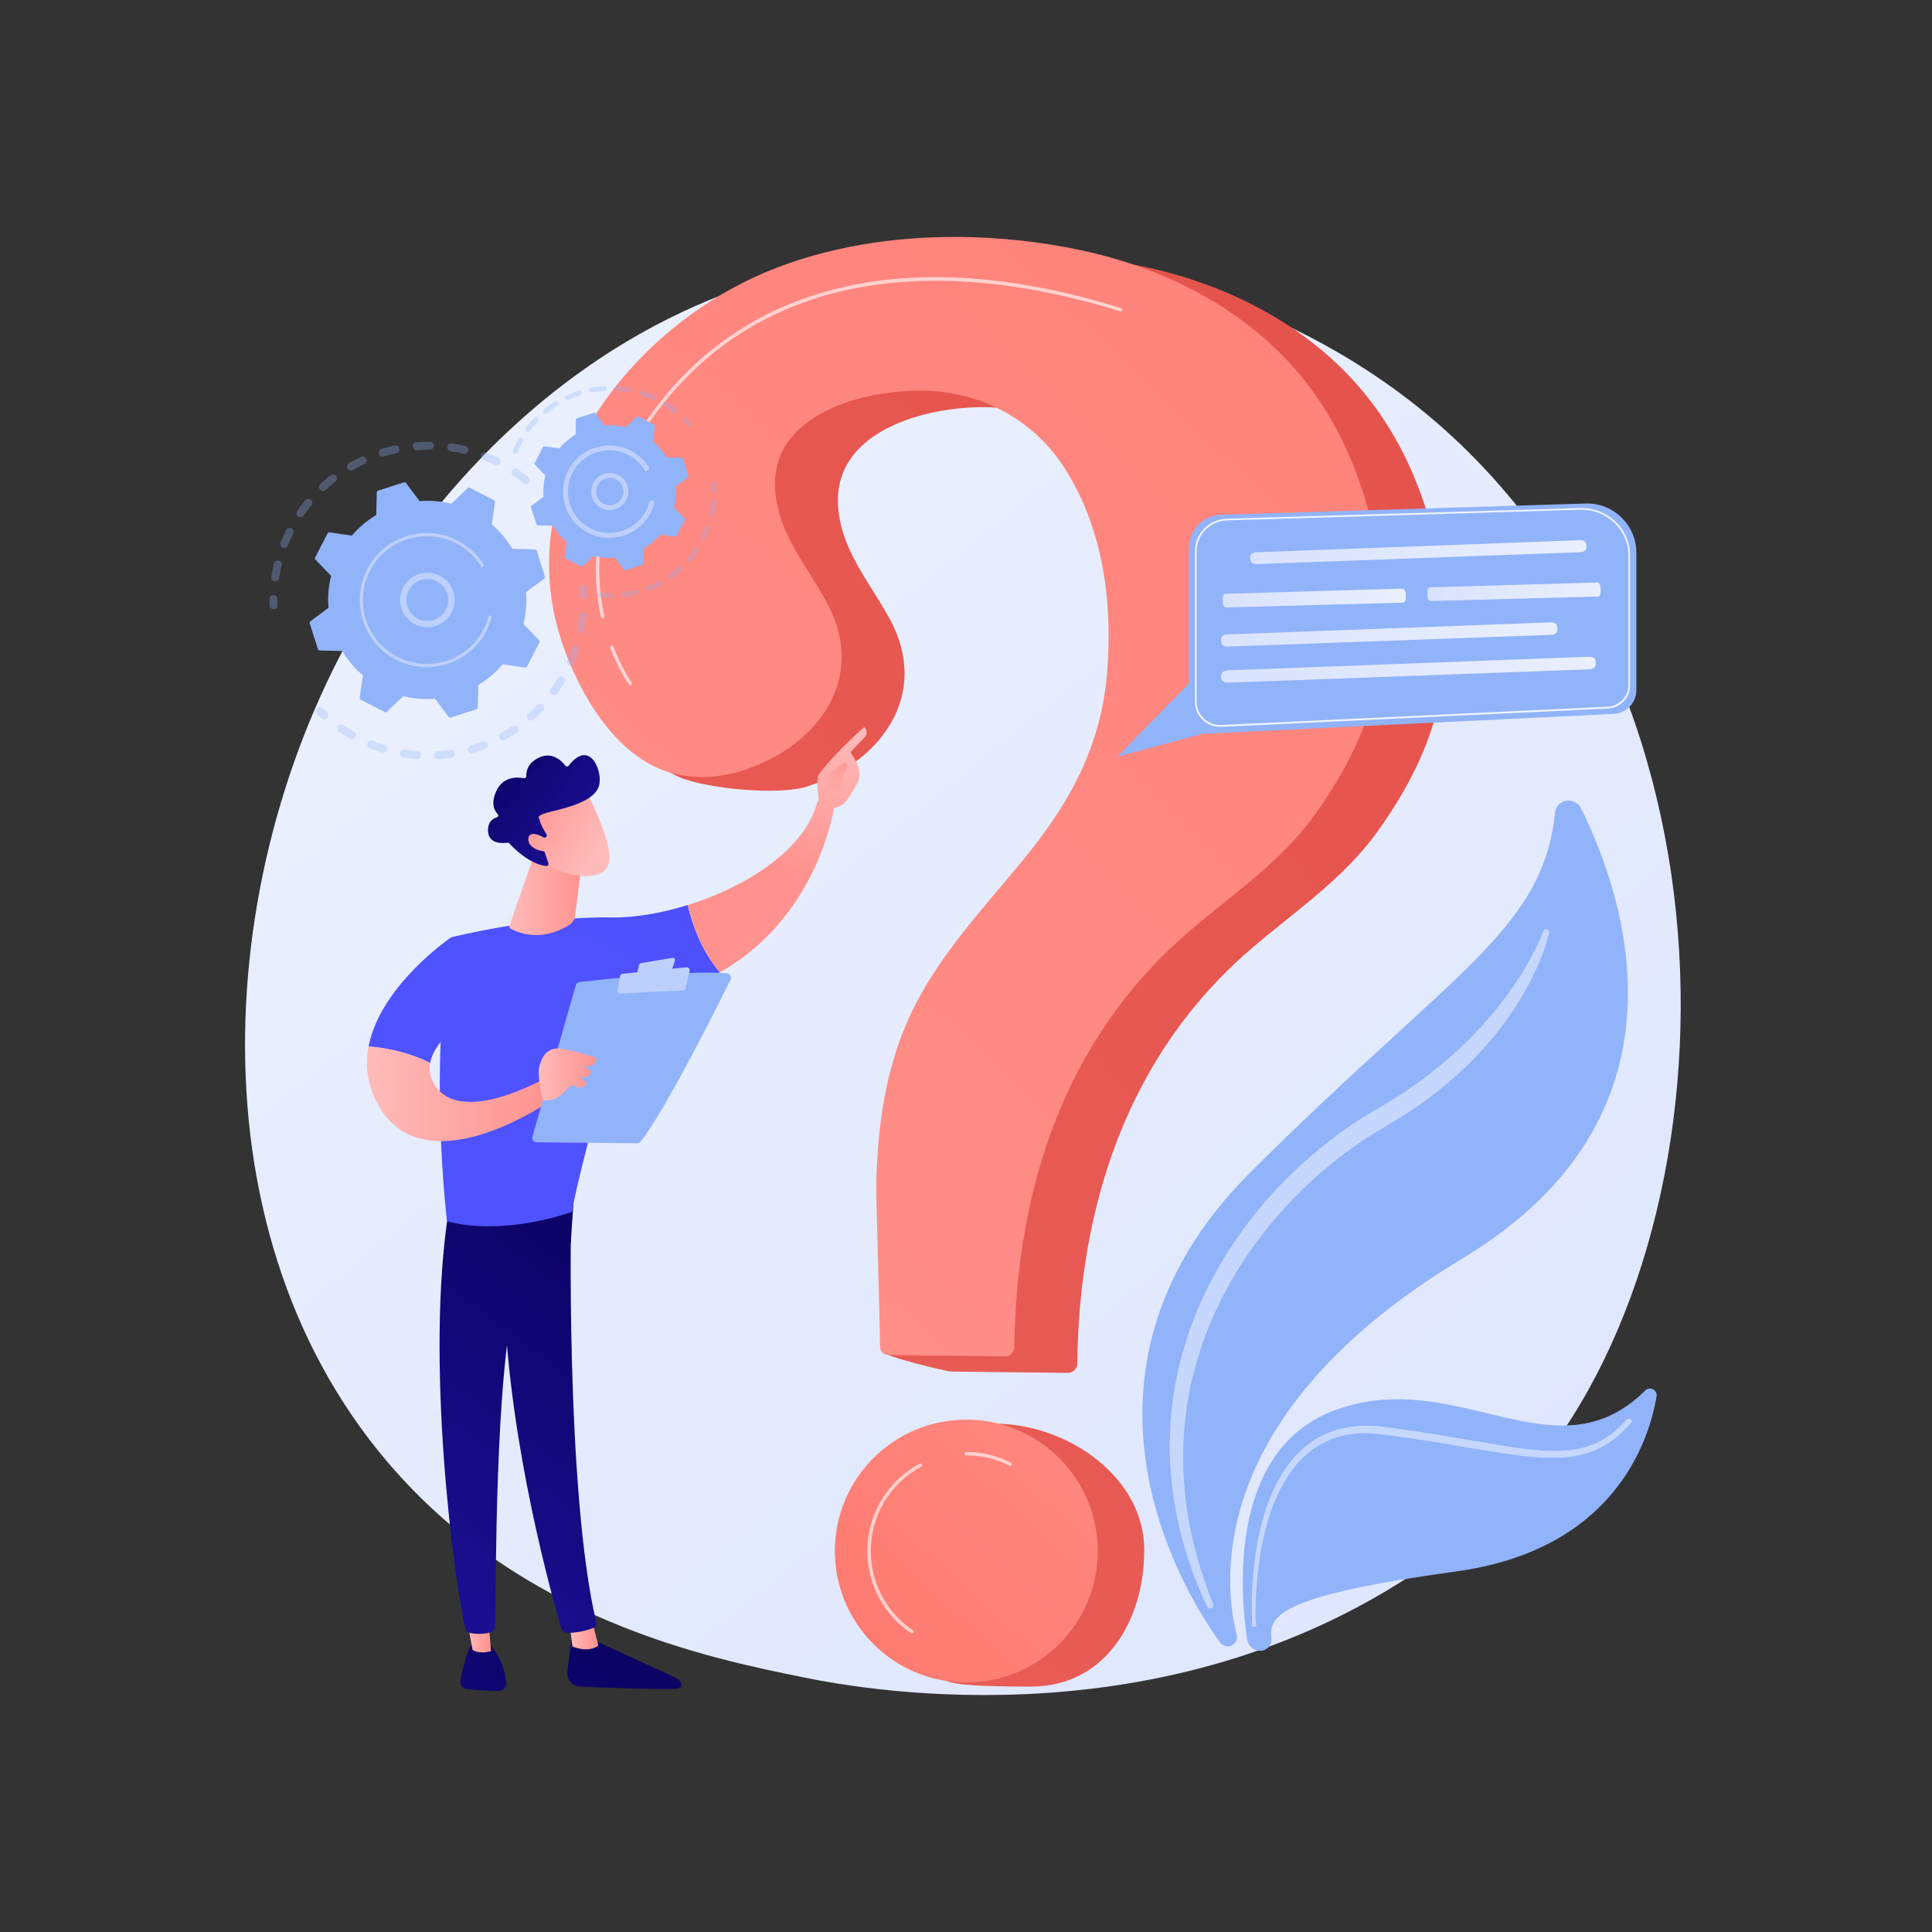 <?xml version="1.0" encoding="utf-8"?>
<!-- Generator: Adobe Illustrator 27.7.0, SVG Export Plug-In . SVG Version: 6.00 Build 0)  -->
<svg version="1.1" xmlns="http://www.w3.org/2000/svg" xmlns:xlink="http://www.w3.org/1999/xlink" x="0px" y="0px"
	 viewBox="0 0 3710 3710" enable-background="new 0 0 3710 3710" xml:space="preserve">
<rect x="0" y="0" width="3710" height="3710" fill="#333333" stroke="none"/>
<g id="Background">
</g>
<g id="Illustration">
	<g>
		<linearGradient id="SVGID_1_" gradientUnits="userSpaceOnUse" x1="3585.93" y1="4072.518" x2="1121.269" y2="1011.563">
			<stop  offset="0" style="stop-color:#DAE3FE"/>
			<stop  offset="1" style="stop-color:#E9EFFD"/>
		</linearGradient>
		<path fill="url(#SVGID_1_)" d="M2907.9,2865.4c-56.6,59.6-110.2,98-152.5,128.4c-497.5,356.9-1086.1,252.9-1211.2,227.5
			c-184.7-37.5-541.8-110.1-800-413.7c-390.6-459.3-329.8-1183-26.8-1660.7c55.4-87.4,348.2-572.4,943.2-650.1
			c360.1-47.1,779.8,47.9,1083.8,302.5C3382.3,1333.8,3336.9,2413.7,2907.9,2865.4z"/>
		<g>
			<path fill="#91B3FA" d="M2355.2,3161.4c-4.8-0.7-9.1-3.2-12-7.1c-42-56.6-347.3-499.4,59-904.2
				c385.7-384.3,560.6-463.2,583.8-689c2.7-26.4,38.4-32.7,50.1-8.9c87.6,177.6,224.2,592.2-227.7,864.3
				c-498.5,300.1-457.7,629.2-433.5,722.7C2378.2,3151.5,2367.9,3163.1,2355.2,3161.4L2355.2,3161.4z"/>
			<path fill="#91B3FA" d="M2417,3169.8c-11.3-1.5-20.3-10.3-22.1-21.6c-11.9-77-41.1-364.8,170.9-441.1
				c233.4-84,421.8,133.3,593.3-36.8c9-9,24.2-1.2,22,11.4c-15.3,88.9-83.3,294.7-385.9,336.1c-323.9,44.3-360.3,81.5-353.8,127.6
				C2443.6,3159.6,2431.3,3171.8,2417,3169.8L2417,3169.8z"/>
			<path opacity="0.47" fill="#FFFFFF" d="M2974.8,1791.3c-4,16.8-9.2,32.5-15.5,48.1c-6.2,15.6-13.3,30.8-21,45.7
				c-15.3,29.8-33.7,58.1-53.8,85c-40.5,53.7-89.6,100.8-143.6,140.7c-27,19.9-55.8,38.1-84.3,54.6c-27.7,16.1-54.4,34.1-80,53.6
				c-51.2,39-97.6,84.2-138.5,133.8c-81.6,99.3-139.5,219.1-158.6,346.6c-9.7,63.6-9.8,128.8-1.1,192.9
				c8.7,64.2,27,127.1,51.1,187.8c1.3,3.2-0.3,6.9-3.5,8.2c-3.1,1.3-6.6-0.2-8.1-3.2c-28.2-59.9-49.3-123.7-61-189.4
				c-6-32.9-9.5-66.2-10.5-99.7c-0.8-33.5,0.6-67.1,4.8-100.5c8.1-66.7,26.9-132.1,54.1-193.6c27.2-61.6,63.1-119.1,105.1-171.5
				c41.9-52.5,90.6-99.5,143.8-140.6c26.7-20.5,54.5-39.4,83.6-56.5c28.5-16.3,55.5-33,81.7-51.9c52.3-37.3,100.6-80.4,142.1-129.6
				c21-24.4,40.1-50.5,57.5-77.7c17.1-27.3,33-56,44.5-85.8l0.1-0.4c1.1-3,4.5-4.4,7.5-3.3C2974,1785.7,2975.5,1788.6,2974.8,1791.3
				z"/>
			<path opacity="0.47" fill="#FFFFFF" d="M2403.6,3117.6c1-2.8,0.7-5.4,0.6-8l-0.2-7.9l-0.2-15.9c0-10.6,0.2-21.1,0.7-31.7
				c0.9-21.1,2.7-42.2,5.6-63.2c5.8-41.9,15.3-83.7,32.2-123.1c16.7-39.1,42.1-76.5,78.9-100.9c18.3-12,39-20.5,60.4-24.9
				c21.4-4.5,43.4-5.2,64.9-3.3c84.3,9.8,166.9,25.9,249.8,39.1c41.3,6.2,83.1,11.6,123.6,6.1c10.1-1.5,20-3.7,29.6-6.8
				c9.5-3.3,18.9-7.2,27.7-12.4c17.6-10.1,33.1-23.8,47-39.1l0,0c1.9-2.1,5.2-2.3,7.3-0.4c2.1,1.9,2.3,5.1,0.4,7.2
				c-14,16.2-30.1,31.1-48.8,42.3c-9.3,5.7-19.3,10.2-29.6,14c-10.3,3.6-20.9,6.2-31.7,8c-43.2,6.3-85.9,0.9-127.7-4.8
				c-41.9-6-83.2-13.7-124.7-20.4c-41.4-6.7-83.2-13.2-124.4-18.1c-20.3-2-40.9-1.5-60.7,2.5c-19.9,3.8-38.8,11.5-55.8,22.4
				c-34.2,21.8-59.1,56.5-75.9,94c-17.1,37.7-27.2,78.6-33.6,119.8c-3.2,20.6-5.3,41.5-6.6,62.4c-0.6,10.4-1.1,20.9-1.3,31.4
				l-0.1,15.7l0.1,7.8c0.1,2.6-0.1,5.3,1.2,7.7c1.2,2.3,0.3,5.2-2,6.4c-2.3,1.2-5.2,0.3-6.4-2
				C2403.2,3120.3,2403.1,3118.9,2403.6,3117.6L2403.6,3117.6z"/>
		</g>
		<g>
			<g>
				
					<linearGradient id="SVGID_00000019676032419448886000000011247147949583737786_" gradientUnits="userSpaceOnUse" x1="5363.391" y1="-1443.269" x2="212.772" y2="2946.92">
					<stop  offset="0" style="stop-color:#E1473D"/>
					<stop  offset="1" style="stop-color:#E9605A"/>
				</linearGradient>
				<path fill="url(#SVGID_00000019676032419448886000000011247147949583737786_)" d="M1963.1,486.8c-127-1-255.1,19.1-368.5,66.2
					c-263.9,109.5-487.8,399.2-400.2,695.1c28.5,96.1,13.5,202.2,109.3,243.9c51.8,22.6,192.9,36.1,246.6,18.2
					c142.6-47.3,236.3-176.9,158.8-320.6c-24.8-46-57-88-78.4-135.7c-21.4-47.7-31.2-104.3-9.4-151.8
					c42.9-93.2,185.5-122.9,277.9-120.1c109.1,3.3,208,57.3,266.7,149.9c73.2,115.4,91.7,255.8,81,389.7
					c-11.5,143.3-71.9,252.8-162.5,362.7c-78,94.7-163.8,185.5-215.7,296.7c-47.6,102-63.1,215.1-65.3,326.8
					c-0.4,21.6-108,225.6-107.6,287.9c0.1,8.8,122,38,130.9,38.1c45.9,0.5,176,2,223.9,2.5c9.8,0.1,18-7.8,18.1-17.6
					c3.4-303.1,96.6-592.1,332.6-795.6c85.9-74.1,178.4-134.4,245.1-227.9c95.2-133.3,142.1-264.4,128.6-428.8
					c-12.4-150.2-61.8-300.5-159.7-417C2510.2,624,2356.2,545.8,2196.1,512C2121.4,496.3,2042.5,487.4,1963.1,486.8z"/>
				
					<linearGradient id="SVGID_00000010310720350783776160000012033147915448817570_" gradientUnits="userSpaceOnUse" x1="6114.621" y1="-561.92" x2="963.995" y2="3828.276">
					<stop  offset="0" style="stop-color:#E1473D"/>
					<stop  offset="1" style="stop-color:#E9605A"/>
				</linearGradient>
				<path fill="url(#SVGID_00000010310720350783776160000012033147915448817570_)" d="M2197.3,2976c0,139.4-77.3,262.7-216.6,262.7
					c-30.1,0-132.5,0.3-159.3-9.4c-97.2-35.1-97.5-109.7-97.5-219c0-139.4,47.1-276.4,186.4-276.4S2197.3,2836.6,2197.3,2976z"/>
			</g>
			<g>
				
					<linearGradient id="SVGID_00000107582125338257433450000014544374960847354252_" gradientUnits="userSpaceOnUse" x1="555.064" y1="2735.665" x2="5026.368" y2="-1999.257">
					<stop  offset="0" style="stop-color:#FF928E"/>
					<stop  offset="1" style="stop-color:#FE7062"/>
				</linearGradient>
				<path fill="url(#SVGID_00000107582125338257433450000014544374960847354252_)" d="M1842.4,455c-127-1-255.1,19.1-368.5,66.2
					c-263.9,109.5-487.8,399.2-400.2,695.1c28.5,96.1,94.3,217.1,190,258.9c51.8,22.6,112.1,21.1,165.8,3.3
					c142.6-47.3,236.3-176.9,158.8-320.6c-24.8-46-57-88-78.4-135.7s-31.2-104.3-9.4-151.8c42.9-93.2,185.5-122.9,277.9-120.1
					c109.1,3.3,208,57.3,266.7,149.9c73.2,115.4,91.7,255.8,81,389.7c-11.5,143.3-71.9,252.8-162.5,362.7
					c-78,94.7-163.8,185.5-215.7,296.7c-47.6,102-63.1,215.1-65.3,326.8c-0.4,21.6,6.9,247.6,7.3,309.9c0.1,8.8,7.2,15.9,16,16
					c45.9,0.5,176,2,223.9,2.5c9.8,0.1,18-7.8,18.1-17.6c3.4-303.1,96.6-592.1,332.6-795.6c85.9-74.1,178.4-134.4,245.1-227.9
					c95.2-133.3,142.1-264.4,128.6-428.8c-12.4-150.2-61.8-300.5-159.7-417c-105.2-125.3-259.2-203.5-419.3-237.2
					C2000.8,464.5,1921.8,455.7,1842.4,455z"/>
				
					<linearGradient id="SVGID_00000018231598204003663110000011941970297526231692_" gradientUnits="userSpaceOnUse" x1="2373.296" y1="2406.44" x2="1359.546" y2="3526.634">
					<stop  offset="0" style="stop-color:#FF928E"/>
					<stop  offset="1" style="stop-color:#FE7062"/>
				</linearGradient>
				<circle fill="url(#SVGID_00000018231598204003663110000011941970297526231692_)" cx="1855.6" cy="2978.5" r="252.4"/>
			</g>
			<path opacity="0.63" fill="#FFFFFF" d="M1157.3,1187.3c-1.5,0-2.8-1-3.2-2.5c-17.7-79.9-20.3-204.9,67.8-347.2
				c86-138.8,206.5-231.7,358.4-276.1c162.3-47.4,355-37.3,572.8,30.2c1.7,0.5,2.7,2.3,2.1,4.1c-0.5,1.7-2.4,2.7-4,2.1
				c-418.3-129.6-746.4-43.3-923.7,243.2c-86.9,140.4-84.4,263.7-67,342.3c0.4,1.7-0.7,3.5-2.5,3.9
				C1157.8,1187.3,1157.5,1187.3,1157.3,1187.3z"/>
			<path opacity="0.63" fill="#FFFFFF" d="M1210.4,1315.8c-1,0-2-0.5-2.6-1.3c-0.8-1-19-26.2-35.9-70.4c-0.6-1.7,0.2-3.5,1.9-4.2
				c1.7-0.6,3.5,0.2,4.2,1.9c16.6,43.4,34.9,68.7,35,68.9c1.1,1.4,0.7,3.5-0.7,4.5C1211.7,1315.6,1211.1,1315.8,1210.4,1315.8z"/>
			<path opacity="0.63" fill="#FFFFFF" d="M1940,2814.9c-0.5,0-1-0.1-1.5-0.4c-25.9-13.1-53.8-19.8-83-19.8c-1.8,0-3.2-1.5-3.2-3.2
				c0-1.8,1.4-3.2,3.2-3.2c30.2,0,59.1,6.9,85.9,20.5c1.6,0.8,2.2,2.8,1.4,4.4C1942.4,2814.3,1941.2,2814.9,1940,2814.9z"/>
			<path opacity="0.63" fill="#FFFFFF" d="M1751.1,3136.7c-0.6,0-1.3-0.2-1.8-0.6c-52.5-35.5-83.8-94.4-83.8-157.7
				c0-70.1,38.4-134.4,100.3-167.6c1.6-0.8,3.5-0.3,4.4,1.3c0.8,1.6,0.3,3.5-1.3,4.4c-59.7,32.1-96.8,94.1-96.8,161.9
				c0,61.1,30.3,118.1,81,152.3c1.5,1,1.9,3,0.9,4.5C1753.1,3136.2,1752.1,3136.7,1751.1,3136.7z"/>
		</g>
		<g>
			<g>
				<g opacity="0.3">
					<path fill="#91B3FA" d="M1016.1,927.1c-2.7,3.3-7.5,3.8-10.7,1.1c-6.4-5.2-13.1-10.1-19.9-14.7c-3.5-2.3-4.4-7-2.1-10.5
						c0,0,0.1-0.1,0.1-0.1c2.4-3.5,7.1-4.4,10.6-2c7.2,4.9,14.2,10.1,20.9,15.5c3.1,2.5,3.7,6.9,1.6,10.1
						C1016.4,926.7,1016.3,926.9,1016.1,927.1z M950.7,893.3c-7.4-3.6-15-7-22.6-10c-3.9-1.5-5.9-6-4.3-9.9c1.6-3.9,6-5.9,9.9-4.3
						c8,3.1,16,6.7,23.8,10.5c3.8,1.9,5.3,6.4,3.5,10.2c-0.1,0.3-0.3,0.5-0.4,0.8C958.4,893.8,954.3,895.1,950.7,893.3z
						 M889.8,871.3c-8-1.9-16.2-3.5-24.3-4.7c-4.2-0.6-7-4.5-6.4-8.7c0.6-4.2,4.5-7,8.7-6.4c8.6,1.3,17.2,2.9,25.6,4.9
						c4.1,1,6.6,5.1,5.7,9.2c-0.2,0.9-0.6,1.7-1,2.4C896.3,870.7,893,872.1,889.8,871.3z M825.5,863.5c-8.2-0.1-16.5,0.2-24.7,0.8
						c-4.2,0.3-7.9-2.8-8.2-7c-0.3-4.2,2.8-7.9,7-8.2c8.6-0.7,17.4-1,26-0.9c4.2,0,7.6,3.5,7.6,7.7c0,1.5-0.5,2.9-1.2,4.1
						C830.5,862.1,828.2,863.5,825.5,863.5z M761,870.2c-8,1.8-16.1,3.9-23.9,6.3c-4,1.2-8.3-1-9.6-5c-1.2-4,1-8.3,5-9.6
						c8.3-2.6,16.7-4.8,25.2-6.6c4.1-0.9,8.2,1.7,9.1,5.8c0.5,2.1,0,4.1-1.1,5.8C764.7,868.5,763,869.7,761,870.2z M699.6,891
						c-7.4,3.5-14.8,7.3-21.9,11.4c-3.7,2.1-8.3,0.9-10.4-2.8c-2.1-3.7-0.9-8.3,2.8-10.4c7.5-4.3,15.3-8.4,23.1-12
						c3.8-1.8,8.4-0.1,10.2,3.7c1.2,2.5,0.9,5.3-0.5,7.4C702,889.4,700.9,890.3,699.6,891z M527.4,1116.4c-4.2-0.6-7-4.5-6.4-8.7
						c1.3-8.5,3-17.1,5-25.6c1-4.1,5.1-6.6,9.2-5.6c4.1,1,6.6,5.1,5.6,9.2c-1.9,8-3.5,16.2-4.7,24.3c-0.2,1.1-0.6,2.1-1.1,3
						C533.4,1115.4,530.5,1116.8,527.4,1116.4z M644.3,924.8c-6.5,5-12.8,10.4-18.8,16c-3.1,2.9-7.9,2.7-10.8-0.4
						c-2.9-3.1-2.7-7.9,0.4-10.8c6.3-5.9,13-11.6,19.8-16.9c3.3-2.6,8.1-2,10.7,1.3c2.1,2.6,2.1,6.2,0.4,8.9
						C645.6,923.7,645,924.3,644.3,924.8z M543.1,1051.6c-3.9-1.5-5.9-6-4.3-9.9c3.2-8,6.7-16,10.6-23.8c1.9-3.8,6.5-5.3,10.2-3.4
						c3.8,1.9,5.3,6.5,3.4,10.2c-3.7,7.4-7,15-10,22.6c-0.2,0.5-0.4,0.9-0.7,1.4C550.3,1051.7,546.5,1053,543.1,1051.6z
						 M598.1,970.2c-5.2,6.4-10.1,13-14.8,19.8c-2.4,3.5-7.1,4.4-10.6,2c-3.4-2.3-4.4-7-2.1-10.5c0,0,0.1-0.1,0.1-0.1
						c4.9-7.2,10.1-14.2,15.5-20.9c2.7-3.3,7.5-3.8,10.7-1.1c3.1,2.5,3.7,6.8,1.6,10.1C598.4,969.7,598.2,970,598.1,970.2z"/>
					<path fill="#91B3FA" d="M531.8,1166.5c0.8-1.3,1.3-2.8,1.2-4.4c-0.1-3.9-0.2-7.9-0.1-11.9c0-4.2-3.3-7.7-7.6-7.7
						c-4.2,0-7.7,3.3-7.7,7.6c0,4.2,0,8.4,0.1,12.5c0.1,4.2,3.7,7.5,7.9,7.4C528.3,1169.9,530.5,1168.5,531.8,1166.5z"/>
				</g>
				<g opacity="0.3">
					<path fill="#91B3FA" d="M629.4,1377.9c2-3.1,1.5-7.3-1.3-9.8c-2.9-2.6-5.8-5.4-8.7-8.2c-3-3-7.8-2.9-10.8,0.1
						c-3,3-2.9,7.8,0.1,10.8c3,2.9,6,5.8,9.1,8.6c3.1,2.8,8,2.6,10.8-0.5C629,1378.5,629.2,1378.2,629.4,1377.9z"/>
					<path fill="#91B3FA" d="M1069.8,1332.1c-2.5,3.4-7.2,4.2-10.7,1.7c-3.4-2.5-4.2-7.2-1.7-10.7c4.7-6.5,9.2-13.3,13.4-20.3
						c2.2-3.6,6.9-4.8,10.5-2.6c3.6,2.2,4.8,6.9,2.6,10.5c-1.8,3-3.7,6-5.6,9C1075.6,1323.9,1072.7,1328.1,1069.8,1332.1z
						 M1092.9,1277.7c-3.9-1.7-5.7-6.2-4-10c3.2-7.4,6.1-15.1,8.7-22.7c1.3-4,5.7-6.2,9.7-4.8c4,1.3,6.2,5.7,4.8,9.7
						c-2.7,8.1-5.8,16.1-9.2,23.9c-0.2,0.4-0.4,0.8-0.6,1.1C1100.4,1278,1096.4,1279.2,1092.9,1277.7z M1043.2,1364.1
						c-5.9,6.1-12.1,12.1-18.5,17.8c-3.2,2.8-8,2.5-10.8-0.7c-2.8-3.2-2.5-8,0.7-10.8c6.1-5.4,12-11,17.5-16.9
						c2.9-3,7.7-3.2,10.8-0.2c2.7,2.6,3.1,6.7,1.1,9.7C1043.8,1363.4,1043.6,1363.8,1043.2,1364.1z M1113.7,1215.6
						c-4.1-0.8-6.9-4.8-6.1-8.9c1.5-7.9,2.7-16.1,3.5-24.1c0.4-4.2,4.2-7.3,8.4-6.8c4.2,0.4,7.3,4.2,6.8,8.4
						c-0.9,8.5-2.1,17-3.7,25.4c-0.2,1-0.6,1.9-1.1,2.8C1119.9,1214.8,1116.8,1216.2,1113.7,1215.6z M991.8,1407.2
						c-7.1,4.7-14.4,9.2-21.9,13.3c-3.7,2-8.3,0.7-10.4-3c-2-3.7-0.7-8.3,3-10.4c7.1-3.9,14.1-8.1,20.8-12.6
						c3.5-2.3,8.3-1.4,10.6,2.1c1.7,2.6,1.7,5.9,0,8.4C993.4,1405.9,992.7,1406.6,991.8,1407.2z M932.1,1438
						c-7.9,3-16.1,5.8-24.3,8.2c-4.1,1.2-8.3-1.2-9.5-5.2c-1.2-4.1,1.2-8.3,5.2-9.5c7.8-2.3,15.5-4.9,23.1-7.8
						c3.9-1.5,8.4,0.5,9.9,4.4c0.9,2.4,0.6,4.9-0.7,6.9C934.9,1436.4,933.7,1437.4,932.1,1438z M867.2,1455.1
						c-8.4,1.2-17,2.1-25.5,2.7c-4.2,0.3-7.8-2.9-8.1-7.1c-0.3-4.2,2.9-7.8,7.1-8.1c8.1-0.5,16.2-1.4,24.2-2.6
						c4.2-0.6,8.1,2.3,8.7,6.4c0.3,1.9-0.2,3.8-1.1,5.3C871.3,1453.4,869.4,1454.7,867.2,1455.1z M800.1,1457.5
						c-8.5-0.6-17.1-1.6-25.5-3c-4.2-0.7-7-4.6-6.3-8.7c0.7-4.2,4.6-7,8.7-6.3c8,1.3,16.1,2.2,24.2,2.8c4.2,0.3,7.4,4,7.1,8.2
						c-0.1,1.3-0.5,2.6-1.2,3.6C805.6,1456.3,803,1457.7,800.1,1457.5z M734,1445.2c-8.1-2.5-16.3-5.3-24.2-8.5
						c-3.9-1.6-5.8-6-4.3-9.9c1.6-3.9,6-5.8,9.9-4.3c7.5,3,15.2,5.7,23,8.1c4,1.2,6.3,5.5,5.1,9.5c-0.2,0.7-0.5,1.4-0.9,1.9
						C740.8,1444.8,737.4,1446.2,734,1445.2z M672.4,1418.7c-5.4-3.1-10.9-6.4-16.1-9.8c-1.9-1.2-3.8-2.5-5.6-3.8
						c-3.5-2.4-4.5-7.1-2-10.6c2.4-3.5,7.1-4.4,10.6-2c1.8,1.2,3.6,2.4,5.4,3.6c5,3.2,10.1,6.4,15.3,9.3c3.7,2.1,5,6.7,2.9,10.4
						c-0.1,0.1-0.2,0.3-0.2,0.4C680.3,1419.5,675.9,1420.7,672.4,1418.7z"/>
					<path fill="#91B3FA" d="M1126.4,1146.8c0.8-1.3,1.3-2.8,1.2-4.4c-0.2-4.1-0.4-8.3-0.7-12.5c-0.3-4.2-4-7.3-8.2-7
						c-4.2,0.3-7.4,4-7,8.2c0.3,4,0.5,8,0.7,11.9c0.2,4.2,3.7,7.5,7.9,7.4C1122.8,1150.2,1125.1,1148.8,1126.4,1146.8z"/>
				</g>
				<g>
					<path fill="#91B3FA" d="M1030.6,1057.5c-0.5-1.5-1.8-2.4-3.3-2.5l-43.4-1c-10.4-17.4-23.7-33.3-39.6-46.8l6.2-43
						c0.2-1.5-0.5-3-1.9-3.7l-46.3-23.8c-1.4-0.7-3-0.5-4.1,0.6l-31.4,30c-20.3-5.1-40.9-6.7-61.1-5l-26-34.8
						c-0.9-1.2-2.5-1.7-3.9-1.3L726,942.2c-1.4,0.5-2.4,1.8-2.5,3.3l-1,43.4c-17.4,10.4-33.3,23.7-46.8,39.6l-43-6.2
						c-1.5-0.2-3,0.5-3.7,1.9l-23.8,46.3c-0.7,1.4-0.5,3,0.6,4.1l30,31.4c-5.1,20.3-6.7,40.9-5,61.1l-34.8,26
						c-1.2,0.9-1.7,2.5-1.3,3.9l15.9,49.6c0.5,1.4,1.8,2.4,3.3,2.5l43.4,1c10.4,17.4,23.7,33.3,39.6,46.8l-6.2,43
						c-0.2,1.5,0.5,3,1.9,3.7l46.3,23.8c1.4,0.7,3,0.5,4.1-0.6l31.4-30c20.3,5.1,40.9,6.7,61.1,5l26,34.8c0.9,1.2,2.5,1.7,3.9,1.3
						l49.6-15.9c1.5-0.5,2.4-1.8,2.5-3.3l1-43.4c17.4-10.4,33.3-23.7,46.8-39.6l43,6.2c1.5,0.2,3-0.5,3.7-1.9l23.8-46.3
						c0.7-1.4,0.5-3-0.6-4.1l-30-31.4c5.1-20.3,6.7-40.9,5-61.1l34.8-26c1.2-0.9,1.7-2.5,1.3-3.9L1030.6,1057.5z"/>
					<g>
						<path fill="#BDD0FB" d="M859.9,1186.8c-19.1,21.7-52.3,23.8-73.9,4.6c-10.5-9.3-16.8-22-17.6-36c-0.9-14,3.7-27.4,13-37.9
							c19.1-21.7,52.3-23.8,73.9-4.6c19.7,17.4,23.2,46.4,9.3,67.8C863.2,1182.8,861.6,1184.8,859.9,1186.8z M780.6,1154.7
							c0.7,10.7,5.5,20.5,13.5,27.6c16.6,14.6,42,13,56.7-3.6c14.7-16.6,13-42-3.6-56.7c-16.6-14.6-42-13-56.7,3.6
							c-1.3,1.5-2.5,3.1-3.6,4.7C782.2,1137.5,780,1146,780.6,1154.7z"/>
					</g>
					<path fill="#BDD0FB" d="M927.4,1222.8c2.4-3.7,4.6-7.5,6.6-11.4l0,0c0.6-1.2,1.3-2.5,1.9-3.8c3-6.2,5.4-12.7,7.3-19.3
						c0-0.1,0.1-0.2,0.1-0.3c0.1-0.3,0.1-0.5,0.2-0.8c0.1-0.5,0.3-1,0.4-1.5c0.4-1.3-0.2-2.7-1.3-3.4c-0.3-0.2-0.6-0.3-0.9-0.4
						c-1.6-0.4-3.3,0.5-3.7,2.2c-2.3,8.4-5.4,16.6-9.4,24.4c-19.9,38.7-57.6,62.3-98,66c-22.5,2.1-45.7-2-67.2-13.1
						c-3.8-1.9-7.4-4.1-10.9-6.3c-23.6-15.3-41.1-38.1-49.8-65.3c-10-31.2-7.2-64.4,7.7-93.6c31-60.2,105.1-83.9,165.2-52.9
						c3.7,1.9,7.3,4,10.8,6.3c15.1,9.8,27.8,22.8,37.3,38c0.2,0.4,0.6,0.7,0.9,0.9c1,0.6,2.2,0.7,3.3,0c1.4-0.9,1.9-2.8,1-4.2
						c-9.9-16-23.3-29.7-39.1-39.9c-3.6-2.4-7.4-4.6-11.3-6.6c-63.1-32.5-141-7.5-173.5,55.6c-15.7,30.6-18.6,65.5-8.1,98.2
						c9.1,28.5,27.5,52.5,52.2,68.6c3.7,2.4,7.5,4.6,11.5,6.7c30.6,15.7,65.5,18.6,98.2,8.1C887.4,1265.9,911.3,1247.6,927.4,1222.8
						z"/>
				</g>
			</g>
			<g>
				<g opacity="0.3">
					<path fill="#91B3FA" d="M1327.3,817.6c1.1-1.7,1-4-0.4-5.6c-2.6-3-5.3-6-8.1-8.9c-1.8-1.9-4.8-1.9-6.7-0.1
						c-1.9,1.8-1.9,4.8-0.1,6.7c2.7,2.7,5.3,5.6,7.8,8.5c1.7,2,4.7,2.2,6.7,0.5C1326.8,818.3,1327.1,818,1327.3,817.6z"/>
					<path fill="#91B3FA" d="M1301,792.8c-1.6,2-4.6,2.3-6.6,0.7c-5.1-4.1-10.5-8-16-11.6c-1.2-0.8-2.3-1.5-3.5-2.2
						c-2.2-1.4-2.9-4.3-1.5-6.5c1.4-2,4.3-2.9,6.5-1.5c1.2,0.8,2.5,1.6,3.7,2.3c5.8,3.8,11.4,7.9,16.8,12.2c1.9,1.5,2.3,4.2,1,6.2
						C1301.2,792.5,1301.1,792.6,1301,792.8z M1253.7,768.3c-7.2-3.3-14.7-6.3-22.3-8.7c-2.5-0.8-3.8-3.4-3.1-5.9
						c0.8-2.5,3.5-3.8,5.9-3.1c7.9,2.5,15.8,5.6,23.4,9.1c2.4,1.1,3.4,3.9,2.3,6.3c-0.1,0.2-0.2,0.4-0.3,0.6
						C1258.4,768.5,1255.9,769.3,1253.7,768.3z M1208.2,753.7c-7.8-1.5-15.8-2.5-23.8-3c-2.6-0.2-4.6-2.4-4.4-5
						c0.2-2.6,2.4-4.6,5-4.4c8.3,0.5,16.7,1.6,24.9,3.1c2.6,0.5,4.2,2.9,3.8,5.5c-0.1,0.6-0.4,1.2-0.7,1.7
						C1212,753.2,1210.1,754,1208.2,753.7z M1160.5,750.7c-8,0.5-16,1.5-23.8,3c-2.6,0.5-5-1.2-5.5-3.8c-0.5-2.6,1.2-5,3.8-5.5
						c8.2-1.5,16.6-2.6,24.9-3.1c2.6-0.2,4.8,1.8,5,4.4c0.1,1-0.2,2-0.8,2.9C1163.4,749.8,1162,750.6,1160.5,750.7z M1113.5,759.5
						c-7.6,2.4-15.1,5.3-22.3,8.6c-2.4,1.1-5.2,0-6.3-2.3c-1.1-2.4-0.1-5.2,2.3-6.3c7.6-3.5,15.5-6.5,23.4-9.1
						c2.5-0.8,5.1,0.6,5.9,3.1c0.4,1.4,0.2,2.9-0.5,4C1115.4,758.5,1114.6,759.2,1113.5,759.5z M1070,779.4
						c-6.8,4.2-13.3,8.8-19.5,13.8c-2,1.6-5,1.3-6.6-0.7c-1.6-2-1.3-5,0.7-6.6c6.5-5.2,13.4-10.1,20.5-14.5c2.2-1.4,5.1-0.7,6.5,1.5
						c1,1.6,0.9,3.6-0.1,5.1C1071.1,778.6,1070.6,779.1,1070,779.4z M1032.8,809.4c-5.5,5.7-10.8,11.8-15.6,18.2
						c-1.6,2.1-4.5,2.5-6.6,0.9c-2.1-1.6-2.5-4.5-0.9-6.6c5-6.7,10.5-13.1,16.3-19.1c1.8-1.9,4.8-1.9,6.7-0.1c1.6,1.6,1.9,4.1,0.7,6
						C1033.2,808.9,1033,809.2,1032.8,809.4z M987.2,871.5c-2.4-1-3.5-3.8-2.5-6.2c2.8-6.6,6-13.2,9.6-19.6c0.5-1,1.1-1.9,1.6-2.9
						c1.2-2.3,4.2-3,6.4-1.7c2.3,1.3,3,4.2,1.7,6.4c-0.5,0.9-1,1.8-1.5,2.7c-3.4,6.1-6.5,12.4-9.1,18.7c-0.1,0.3-0.2,0.5-0.4,0.7
						C991.7,871.6,989.3,872.4,987.2,871.5z"/>
				</g>
				<g opacity="0.3">
					<path fill="#91B3FA" d="M1341.6,1058.1c-4.6,6.8-9.6,13.4-14.9,19.7c-1.7,2-4.7,2.2-6.7,0.5c-2-1.7-2.2-4.7-0.5-6.7
						c5.1-5.9,9.9-12.2,14.2-18.8c1.4-2.2,4.4-2.7,6.5-1.3C1342.4,1052.9,1343,1055.8,1341.6,1058.1
						C1341.6,1058,1341.6,1058,1341.6,1058.1z M1347.7,1038.8c-2.3-1.2-3.3-4-2.1-6.3c3.5-7,6.7-14.3,9.4-21.6
						c0.9-2.4,3.6-3.7,6-2.8c2.4,0.9,3.7,3.6,2.8,6c-2.8,7.7-6.1,15.3-9.8,22.7c-0.1,0.2-0.2,0.3-0.3,0.4
						C1352.5,1039.2,1349.9,1039.9,1347.7,1038.8z M1309.4,1095.4c-6.1,5.5-12.6,10.7-19.3,15.5c-2.1,1.5-5.1,1-6.6-1.1
						c-1.5-2.1-1-5.1,1.1-6.6c6.4-4.5,12.6-9.5,18.4-14.8c1.9-1.8,4.9-1.6,6.7,0.3c1.5,1.6,1.6,4,0.5,5.7
						C1310,1094.8,1309.7,1095.1,1309.4,1095.4z M1365.2,993.9c-2.5-0.6-4.1-3.1-3.5-5.7c1.8-7.6,3.1-15.5,3.9-23.2
						c0.3-2.6,2.6-4.5,5.2-4.2c2.6,0.3,4.5,2.6,4.2,5.2c-0.9,8.2-2.2,16.4-4.1,24.4c-0.1,0.6-0.3,1.1-0.6,1.5
						C1369.2,993.5,1367.2,994.4,1365.2,993.9z M1269.2,1123.9c-7.2,3.9-14.8,7.4-22.4,10.4c-2.4,1-5.2-0.2-6.1-2.7
						c-1-2.4,0.2-5.2,2.7-6.1c7.3-2.9,14.5-6.2,21.4-9.9c2.3-1.2,5.2-0.4,6.4,1.9c0.8,1.6,0.7,3.4-0.2,4.8
						C1270.5,1123,1269.9,1123.5,1269.2,1123.9z M1223.3,1141.9c-8,2.1-16.1,3.6-24.2,4.7c-2.6,0.3-5-1.5-5.3-4.1
						c-0.3-2.6,1.5-5,4.1-5.3c7.7-1,15.5-2.6,23.1-4.5c2.5-0.7,5.1,0.9,5.7,3.4c0.3,1.3,0.1,2.7-0.6,3.8
						C1225.4,1140.9,1224.5,1141.6,1223.3,1141.9z M1174.4,1148.4c-8.2,0.1-16.5-0.3-24.7-1.2c-2.6-0.3-4.5-2.6-4.2-5.2
						c0.3-2.6,2.6-4.5,5.2-4.2c7.8,0.9,15.7,1.3,23.5,1.2c2.6,0,4.7,2.1,4.8,4.7c0,1-0.3,1.9-0.8,2.6
						C1177.5,1147.5,1176,1148.4,1174.4,1148.4z"/>
					<path fill="#91B3FA" d="M1375.3,943.7c0.5-0.8,0.8-1.7,0.8-2.7c-0.1-4-0.3-8.1-0.6-12c-0.2-2.6-2.5-4.5-5.1-4.3
						c-2.6,0.2-4.5,2.5-4.3,5.1c0.3,3.8,0.5,7.6,0.6,11.5c0,2.6,2.2,4.7,4.8,4.6C1373,945.8,1374.5,945,1375.3,943.7z"/>
				</g>
				<g>
					<path fill="#91B3FA" d="M1311.4,880.6c-0.3-1-1.2-1.6-2.2-1.7l-29.1-0.6c-7-11.6-15.9-22.3-26.5-31.3l4.1-28.8
						c0.1-1-0.4-2-1.3-2.5l-31-16c-0.9-0.5-2-0.3-2.7,0.4l-21,20.1c-13.6-3.4-27.4-4.5-40.9-3.4l-17.4-23.3
						c-0.6-0.8-1.7-1.2-2.6-0.8l-33.2,10.6c-1,0.3-1.6,1.2-1.7,2.2l-0.6,29.1c-11.6,7-22.3,15.9-31.3,26.5l-28.8-4.1
						c-1-0.1-2,0.4-2.5,1.3l-16,31c-0.5,0.9-0.3,2,0.4,2.7l20.1,21c-3.4,13.6-4.5,27.4-3.4,40.9l-23.3,17.4
						c-0.8,0.6-1.2,1.7-0.8,2.6l10.6,33.2c0.3,1,1.2,1.6,2.2,1.7l29.1,0.6c7,11.6,15.9,22.3,26.5,31.3l-4.1,28.8
						c-0.1,1,0.4,2,1.3,2.5l31,16c0.9,0.5,2,0.3,2.7-0.4l21-20.1c13.6,3.4,27.4,4.5,40.9,3.4l17.4,23.3c0.6,0.8,1.7,1.2,2.6,0.8
						l33.2-10.6c1-0.3,1.6-1.2,1.7-2.2l0.6-29.1c11.6-7,22.3-15.9,31.3-26.5l28.8,4.1c1,0.1,2-0.4,2.5-1.3l16-31
						c0.5-0.9,0.3-2-0.4-2.7l-20.1-21c3.4-13.6,4.5-27.4,3.4-40.9l23.3-17.4c0.8-0.6,1.2-1.7,0.8-2.6L1311.4,880.6z"/>
					<g>
						<path fill="#BDD0FB" d="M1197.7,967.5c-6.3,7.2-15,11.4-24.5,12c-9.5,0.6-18.7-2.5-25.8-8.8c-14.8-13-16.2-35.6-3.2-50.4
							c13-14.8,35.6-16.2,50.4-3.2c7.1,6.3,11.4,15,12,24.5c0.5,7.7-1.5,15.2-5.6,21.6C1199.9,964.8,1198.9,966.2,1197.7,967.5z
							 M1153.6,963.6c5.3,4.6,12,6.9,19,6.5c7-0.4,13.4-3.6,18-8.8l0,0c4.6-5.3,6.9-12,6.5-19c-0.4-7-3.6-13.4-8.8-18
							c-10.9-9.6-27.5-8.5-37,2.3c-0.9,1-1.6,2-2.3,3.1C1141.9,940.4,1143.7,954.9,1153.6,963.6z"/>
					</g>
					<path fill="#BDD0FB" d="M1244.7,992.6c1.6-2.5,3.1-5.1,4.5-7.8c2.8-5.4,5-11,6.6-16.9c0.1-0.3,0.1-0.5,0.2-0.8
						c0.5-2-0.3-4.1-2-5.2c-0.4-0.3-0.9-0.5-1.4-0.6c-2.5-0.7-5.1,0.8-5.8,3.3c-1.5,5.4-3.5,10.7-6.1,15.8l0,0
						c-0.1,0.3-0.3,0.6-0.4,0.8c-6.2,11.8-15.2,21.7-26,28.9c-5.9,3.9-12.3,7.1-19.2,9.3c-0.1,0-0.1,0-0.2,0.1
						c-0.2,0.1-0.3,0.1-0.5,0.2c-20.2,6.5-41.7,4.7-60.6-5c-2.4-1.3-4.8-2.6-7.1-4.1c-15.3-9.9-26.6-24.7-32.2-42.3
						c-6.5-20.2-4.7-41.7,5-60.6c9.7-18.8,26.2-32.8,46.4-39.3c20.2-6.5,41.7-4.7,60.6,5c2.4,1.2,4.7,2.6,7,4
						c9.7,6.3,18,14.7,24.1,24.6c0.4,0.6,0.9,1.1,1.4,1.5c1.5,1,3.5,1,5.1,0.1c2.2-1.4,2.9-4.3,1.5-6.5c-6.9-11.1-16.1-20.5-27-27.5
						c-2.5-1.6-5.1-3.2-7.8-4.5c-21.1-10.9-45.2-12.9-67.8-5.6c-22.6,7.2-41,22.8-51.9,44c-10.9,21.1-12.9,45.2-5.6,67.8
						c6.3,19.7,19,36.2,36,47.3c2.5,1.6,5.2,3.2,7.9,4.6C1170.4,1044.1,1220.2,1030.3,1244.7,992.6z"/>
				</g>
			</g>
		</g>
		<g>
			<polygon fill="#91B3FA" points="2282.7,1312.8 2145.5,1453.1 2310,1409.1 			"/>
			<path fill="#91B3FA" d="M3098.8,1370.9l-779.4,37.8c-20,1-36.8-15-36.8-35V1053c0-34.9,27.7-63.4,62.5-64.5l702.5-21.7
				c52.3,0,94.7,42.4,94.7,94.7v263.7C3142.3,1349.6,3123.2,1369.7,3098.8,1370.9z"/>
			<path opacity="0.85" fill="#FFFFFF" d="M2342.7,1395.8c-12.4,0-24.1-4.7-33.2-13.3c-9.6-9.2-14.9-21.6-14.9-34.9v-289
				c0-34.1,27.3-61.6,62.2-62.6l680.1-20.5c51.5,0,93.4,40.9,93.4,91.2v249.2c0,24-19.2,43.7-43.7,44.8l-741.6,35.1
				C2344.3,1395.8,2343.5,1395.8,2342.7,1395.8z M3037,978.8l-680.1,20.5c-33,1-58.9,27-58.9,59.2v289c0,12.4,4.9,23.9,13.9,32.4
				c9,8.5,20.7,12.9,33,12.3l741.6-35.1c22.7-1.1,40.5-19.3,40.5-41.5v-249.2C3127,1018.2,3086.6,978.8,3037,978.8z"/>
			
				<linearGradient id="SVGID_00000041271607357995082220000010081609274224674989_" gradientUnits="userSpaceOnUse" x1="2400.731" y1="1060.264" x2="3046.287" y2="1060.264">
				<stop  offset="0" style="stop-color:#DAE3FE"/>
				<stop  offset="1" style="stop-color:#E9EFFD"/>
			</linearGradient>
			<path fill="url(#SVGID_00000041271607357995082220000010081609274224674989_)" d="M3034.7,1037.3l-623.2,23.3
				c-6.1,0.2-10.9,4.3-10.7,9l0.2,5.5c0.2,4.7,5.2,8.3,11.3,8.1l623.3-22.8c6.1-0.2,11-4.3,10.7-9l-0.3-6
				C3045.8,1040.7,3040.8,1037.1,3034.7,1037.3z"/>
			
				<linearGradient id="SVGID_00000059987964588055127250000016065769087864948901_" gradientUnits="userSpaceOnUse" x1="2344.966" y1="1218.39" x2="2990.537" y2="1218.39">
				<stop  offset="0" style="stop-color:#DAE3FE"/>
				<stop  offset="1" style="stop-color:#E9EFFD"/>
			</linearGradient>
			<path fill="url(#SVGID_00000059987964588055127250000016065769087864948901_)" d="M2978.9,1195.1l-623.2,23.2
				c-6.1,0.2-10.9,4.4-10.7,9.3l0.2,5.7c0.2,4.9,5.3,8.6,11.3,8.4l623.3-22.6c6.1-0.2,10.9-4.4,10.7-9.3l-0.3-6.3
				C2990.1,1198.6,2985,1194.9,2978.9,1195.1z"/>
			
				<linearGradient id="SVGID_00000163785035306458520030000007118307564306680716_" gradientUnits="userSpaceOnUse" x1="2344.97" y1="1286.022" x2="3064.612" y2="1286.022">
				<stop  offset="0" style="stop-color:#DAE3FE"/>
				<stop  offset="1" style="stop-color:#E9EFFD"/>
			</linearGradient>
			<path fill="url(#SVGID_00000163785035306458520030000007118307564306680716_)" d="M3051.7,1261.1l-694.8,26.2
				c-6.8,0.3-12.2,4.5-12,9.5l0.2,5.7c0.2,4.9,5.8,8.7,12.6,8.4l694.8-25.6c6.8-0.3,12.2-4.5,12-9.5l-0.3-6.3
				C3064.1,1264.6,3058.5,1260.8,3051.7,1261.1z"/>
			
				<linearGradient id="SVGID_00000156583623100979440050000000338010813743396266_" gradientUnits="userSpaceOnUse" x1="2347.737" y1="1148.411" x2="2699.829" y2="1148.411">
				<stop  offset="0" style="stop-color:#DAE3FE"/>
				<stop  offset="1" style="stop-color:#E9EFFD"/>
			</linearGradient>
			<path fill="url(#SVGID_00000156583623100979440050000000338010813743396266_)" d="M2693,1130.3l-339.7,9.9
				c-3.3,0.1-5.8,4.7-5.6,10.2l0.3,6.4c0.3,5.5,3.1,9.8,6.5,9.7l339.7-9.2c3.3-0.1,5.8-4.7,5.6-10.2l-0.3-7
				C2699.2,1134.6,2696.3,1130.2,2693,1130.3z"/>
			
				<linearGradient id="SVGID_00000062180092730939653110000007294237033727658148_" gradientUnits="userSpaceOnUse" x1="2740.979" y1="1136.321" x2="3073.802" y2="1136.321">
				<stop  offset="0" style="stop-color:#DAE3FE"/>
				<stop  offset="1" style="stop-color:#E9EFFD"/>
			</linearGradient>
			<path fill="url(#SVGID_00000062180092730939653110000007294237033727658148_)" d="M3067.3,1118.6l-321.1,9.2
				c-3.2,0.1-5.5,4.7-5.2,10.2l0.3,6.4c0.3,5.5,3,9.8,6.1,9.7l321.1-8.5c3.2-0.1,5.5-4.7,5.2-10.2l-0.3-7
				C3073.2,1122.8,3070.4,1118.5,3067.3,1118.6z"/>
		</g>
		<g>
			
				<linearGradient id="SVGID_00000064312996710302300370000002911476001392455302_" gradientUnits="userSpaceOnUse" x1="7779.636" y1="3089.184" x2="7159.284" y2="3763.954" gradientTransform="matrix(1 0 0 1 -6484.351 0)">
				<stop  offset="0" style="stop-color:#09005D"/>
				<stop  offset="1" style="stop-color:#1A0F91"/>
			</linearGradient>
			<path fill="url(#SVGID_00000064312996710302300370000002911476001392455302_)" d="M1099.2,3139.5c0,0-6.4,36.4-9.6,72.4
				c-1.2,14.1,9.6,26.3,23.7,26.9c47.9,2,150.5,5.9,187.3,4.2c5.5-0.2,9.1-5.9,7.1-11.1l0,0c-1.7-4.3-5-7.8-9.2-9.7l-169.4-77.9
				L1099.2,3139.5z"/>
			
				<linearGradient id="SVGID_00000067958438683710310400000012134900898284254131_" gradientUnits="userSpaceOnUse" x1="7578.279" y1="3139.3" x2="7633.381" y2="3139.3" gradientTransform="matrix(1 0 0 1 -6484.351 0)">
				<stop  offset="0" style="stop-color:#FEBBBA"/>
				<stop  offset="1" style="stop-color:#FF928E"/>
			</linearGradient>
			<path fill="url(#SVGID_00000067958438683710310400000012134900898284254131_)" d="M1093.9,3118.1l5.2,43.5
				c0,0,29.7,13.8,49.9-1.7l-12.3-48.5L1093.9,3118.1z"/>
			
				<linearGradient id="SVGID_00000162330643001245318470000004140135432813826737_" gradientUnits="userSpaceOnUse" x1="7828.482" y1="2326.092" x2="7300.622" y2="3041.539" gradientTransform="matrix(1 0 0 1 -6484.351 0)">
				<stop  offset="0" style="stop-color:#09005D"/>
				<stop  offset="1" style="stop-color:#1A0F91"/>
			</linearGradient>
			<path fill="url(#SVGID_00000162330643001245318470000004140135432813826737_)" d="M1097.8,2300.2c-2.2,11.4-12,566.9,47.4,815.9
				c1,4.1-1.1,8.2-5,9.8c-9.1,3.7-27,9.1-48.4,9.8c-6.6,0.2-12.6-4.1-14.4-10.4c-17-57.8-98.3-347.2-108.9-623.7
				c-11.9-308.9,0-10.5,0-10.5l7-191L1097.8,2300.2z"/>
			
				<linearGradient id="SVGID_00000011731228550956578640000012906221479522406587_" gradientUnits="userSpaceOnUse" x1="7640.47" y1="2961.242" x2="7020.117" y2="3636.011" gradientTransform="matrix(1 0 0 1 -6484.351 0)">
				<stop  offset="0" style="stop-color:#09005D"/>
				<stop  offset="1" style="stop-color:#1A0F91"/>
			</linearGradient>
			<path fill="url(#SVGID_00000011731228550956578640000012906221479522406587_)" d="M904.3,3158.4c0,0-10.2,18.4-20.1,67.2
				c-1.8,8.8,4.4,17.2,13.3,18.1c15.8,1.6,40.2,3.6,59.7,3.4c9-0.1,16-7.9,14.9-16.8c-2.2-17.8-8.9-47-29.7-69.8L904.3,3158.4z"/>
			
				<linearGradient id="SVGID_00000175294958392200912350000007910798909682665117_" gradientUnits="userSpaceOnUse" x1="7379.689" y1="3136.475" x2="7427.265" y2="3136.475" gradientTransform="matrix(1 0 0 1 -6484.351 0)">
				<stop  offset="0" style="stop-color:#FEBBBA"/>
				<stop  offset="1" style="stop-color:#FF928E"/>
			</linearGradient>
			<path fill="url(#SVGID_00000175294958392200912350000007910798909682665117_)" d="M895.3,3102.5l12.1,65.8c0,0,11.9,8.9,35.5,2.4
				l-5.8-70.8L895.3,3102.5z"/>
			
				<linearGradient id="SVGID_00000036229432497994178230000003046804741315305864_" gradientUnits="userSpaceOnUse" x1="7734.405" y1="2256.681" x2="7206.544" y2="2972.127" gradientTransform="matrix(1 0 0 1 -6484.351 0)">
				<stop  offset="0" style="stop-color:#09005D"/>
				<stop  offset="1" style="stop-color:#1A0F91"/>
			</linearGradient>
			<path fill="url(#SVGID_00000036229432497994178230000003046804741315305864_)" d="M862.8,2317.2
				c-48.6,293.1,10.5,724.5,30.5,808.9c1.2,5.2,5.4,9.1,10.6,10c8.9,1.5,23.5,2.7,38-1.5c5-1.4,8.5-5.9,8.7-11.1
				c2.7-68.3-2.1-487.3,43.1-652.9c2.3-8.4,7.4-15.7,14.5-20.8l87.8-62.4l6.7-100.9L862.8,2317.2z"/>
			<g>
				
					<linearGradient id="SVGID_00000086652365490638973380000017485667057930689193_" gradientUnits="userSpaceOnUse" x1="1063.407" y1="1938.34" x2="1904.944" y2="488.461">
					<stop  offset="0" style="stop-color:#4F52FF"/>
					<stop  offset="1" style="stop-color:#4042E2"/>
				</linearGradient>
				<path fill="url(#SVGID_00000086652365490638973380000017485667057930689193_)" d="M1172.2,1761.8
					c-145.6-2.4-306.2,38.2-306.2,38.2c-43.4,253.2-7.6,545.2-7.6,545.2c112.7,29.6,239.8-18.1,239.8-18.1
					c18.7-105.8,106.1-403.6,106.1-403.6c71.1-8.8,129.7-29.3,177.9-56.5c-36.8-42.7-54.1-96.9-61.7-129
					C1269.2,1754,1217.1,1762.6,1172.2,1761.8z"/>
				
					<linearGradient id="SVGID_00000058590743627674328370000007265459993498598286_" gradientUnits="userSpaceOnUse" x1="-3067.844" y1="1373.749" x2="-2970.623" y2="1651.526" gradientTransform="matrix(-1 0 0 1 -1509.069 0)">
					<stop  offset="0" style="stop-color:#FEBBBA"/>
					<stop  offset="1" style="stop-color:#FF928E"/>
				</linearGradient>
				<path fill="url(#SVGID_00000058590743627674328370000007265459993498598286_)" d="M1602.2,1547.4c-14.3-17.3-32.4-9.1-32.4-9.1
					c-21.4,90.5-133.7,163.8-249.1,199.7c7.5,32.1,24.9,86.4,61.7,129C1573.8,1759.4,1602.2,1547.4,1602.2,1547.4z"/>
			</g>
			<g>
				
					<linearGradient id="SVGID_00000082364107118907259880000009331227619654959250_" gradientUnits="userSpaceOnUse" x1="-3150.941" y1="1402.833" x2="-3053.72" y2="1680.609" gradientTransform="matrix(-1 0 0 1 -1509.069 0)">
					<stop  offset="0" style="stop-color:#FEBBBA"/>
					<stop  offset="1" style="stop-color:#FF928E"/>
				</linearGradient>
				<path fill="url(#SVGID_00000082364107118907259880000009331227619654959250_)" d="M1598.7,1551.8c1.5,4.8-15.8,12-26-7.5
					c-0.4-9.3-6-49.3-0.5-56.9c29.7-40.5,87.2-91.2,87.2-91.2c9.7,9.6,1.7,19,1.7,19l-27.9,29.1c5.8,10.5,13,19.5,16.3,32.2
					c2.5,9.7,1,20-3.9,28.8c-4.9,8.8-11.6,20.3-17.9,29.3C1615.8,1551.7,1598.7,1551.8,1598.7,1551.8z"/>
				
					<linearGradient id="SVGID_00000137820361561563212290000012712239967340211082_" gradientUnits="userSpaceOnUse" x1="-3076.254" y1="1580.303" x2="-3149.486" y2="1432.576" gradientTransform="matrix(-1 0 0 1 -1509.069 0)">
					<stop  offset="0" style="stop-color:#FEBBBA"/>
					<stop  offset="1" style="stop-color:#FF928E"/>
				</linearGradient>
				<path fill="url(#SVGID_00000137820361561563212290000012712239967340211082_)" d="M1621,1463.3l-25.4,21.6l-8,21.5l22.7,25.2
					c0,0,7.6-42.6,13.3-51.8C1629.2,1470.5,1626.3,1466,1621,1463.3z"/>
			</g>
			
				<linearGradient id="SVGID_00000116919132104974072030000015124963962577419955_" gradientUnits="userSpaceOnUse" x1="888.364" y1="1836.742" x2="1729.902" y2="386.862">
				<stop  offset="0" style="stop-color:#4F52FF"/>
				<stop  offset="1" style="stop-color:#4042E2"/>
			</linearGradient>
			<path fill="url(#SVGID_00000116919132104974072030000015124963962577419955_)" d="M921.9,1941l-55.8-140.9
				c0,0-136,92.4-158.3,209.5c25.7,1.9,72.4,8.6,118.2,31.7C836,1985.9,921.9,1941,921.9,1941z"/>
			
				<linearGradient id="SVGID_00000139271217001084120980000008562813920621812381_" gradientUnits="userSpaceOnUse" x1="7189.023" y1="2100.49" x2="7545.277" y2="2100.49" gradientTransform="matrix(1 0 0 1 -6484.351 0)">
				<stop  offset="0" style="stop-color:#FEBBBA"/>
				<stop  offset="1" style="stop-color:#FF928E"/>
			</linearGradient>
			<path fill="url(#SVGID_00000139271217001084120980000008562813920621812381_)" d="M1040.7,2073.6c0,0-152.6,86.3-204.1,12.6
				c-10.7-15.3-13.2-30.5-10.6-45c-45.8-23.1-92.5-29.8-118.2-31.7c-6.7,35.3-3.2,72.9,17.6,110.8c90.2,165,335.6-9.1,335.6-9.1
				L1040.7,2073.6z"/>
			<g>
				<path fill="#91B3FA" d="M1022.4,2182.8l83.3-290.9c0.9-3.3,3.8-5.7,7.2-6.1c15.1-1.8,58.8-6.7,109.3-11
					c60.8-5.1,131.5-9.3,173.7-5.8c6,0.5,9.6,6.9,7,12.2c-24,48.6-122.7,246.1-172.2,310.8c-1.6,2.1-4.2,3.4-6.9,3.4l-193.3-1.8
					C1024.9,2193.6,1020.8,2188.2,1022.4,2182.8z"/>
				<path fill="#BDD0FB" d="M1230.8,1849.5l60.4-10.1c3.2-0.5,5.9,2.5,4.8,5.6l-6,18.1c-0.5,1.6-1.9,2.7-3.5,2.9l-58.1,7.8
					c-3,0.4-5.5-2.3-4.8-5.3l3.7-15.8C1227.7,1851.1,1229.1,1849.8,1230.8,1849.5z"/>
				<path fill="#BDD0FB" d="M1185.6,1900.6l5-25.9c0.5-2.6,2.6-4.6,5.3-4.8l122-12.4c4.1-0.4,7.4,3.3,6.4,7.4l-7.8,32.3
					c-0.6,2.6-2.9,4.5-5.5,4.6l-119.2,6C1187.9,1908,1184.9,1904.5,1185.6,1900.6z"/>
				
					<linearGradient id="SVGID_00000053521703044350749310000013996305325435977406_" gradientUnits="userSpaceOnUse" x1="7518.827" y1="2063.137" x2="7629.814" y2="2063.137" gradientTransform="matrix(1 0 0 1 -6484.351 0)">
					<stop  offset="0" style="stop-color:#FEBBBA"/>
					<stop  offset="1" style="stop-color:#FF928E"/>
				</linearGradient>
				<path fill="url(#SVGID_00000053521703044350749310000013996305325435977406_)" d="M1042.5,2112.5c0,0-11.6-47.7-6.9-64.6
					c4.7-16.9,13.8-38.7,44-33.9c30.2,4.8,65.9,17.6,65.9,17.6s-1.8,22.1-24.8,14.9l14.2,11c0,0-2,17.7-21.4,8.2l13.3,14.6
					c0,0-8.3,14.5-22.6,5.2C1089.8,2076.2,1083,2118.2,1042.5,2112.5z"/>
			</g>
			
				<linearGradient id="SVGID_00000163067028937434426630000008465685714442587277_" gradientUnits="userSpaceOnUse" x1="7462.577" y1="1719.633" x2="7603.428" y2="1719.633" gradientTransform="matrix(1 0 0 1 -6484.351 0)">
				<stop  offset="0" style="stop-color:#FEBBBA"/>
				<stop  offset="1" style="stop-color:#FF928E"/>
			</linearGradient>
			<path fill="url(#SVGID_00000163067028937434426630000008465685714442587277_)" d="M1024.8,1643.7l-46.3,133.9
				c-0.8,2.2,0.1,4.7,2.2,5.8c12.6,7,58.1,27.2,112.9-7.6c5.7-3.6,9.6-9.5,10.5-16.2l15-115.9H1024.8z"/>
			<g>
				
					<linearGradient id="SVGID_00000134964981893495683190000009006802443230353334_" gradientUnits="userSpaceOnUse" x1="252.65" y1="3487.183" x2="200.016" y2="3313.582" gradientTransform="matrix(0.746 -0.666 0.666 0.746 -1358.016 -803.173)">
					<stop  offset="0" style="stop-color:#FEBBBA"/>
					<stop  offset="1" style="stop-color:#FF928E"/>
				</linearGradient>
				<path fill="url(#SVGID_00000134964981893495683190000009006802443230353334_)" d="M1125.6,1519.6c0,0,50.9,95.7,44.3,134.4
					c-6.5,38.7-69.5,35.9-124.6,4.5l-38.5-103.4L1125.6,1519.6z"/>
				
					<linearGradient id="SVGID_00000139976151352518520920000011437502710778868372_" gradientUnits="userSpaceOnUse" x1="205.163" y1="3184.709" x2="249.192" y2="3435.834" gradientTransform="matrix(0.746 -0.666 0.666 0.746 -1358.016 -803.173)">
					<stop  offset="0" style="stop-color:#09005D"/>
					<stop  offset="1" style="stop-color:#1A0F91"/>
				</linearGradient>
				<path fill="url(#SVGID_00000139976151352518520920000011437502710778868372_)" d="M1047.8,1607.8c2.2-1,3.1-3.7,1.7-5.8
					c-4.1-6.2-11.7-18.9-14.1-30c0,0-9.1-5.9,23.3-13.6c32.4-7.8,80.7-19.8,90.9-47.4c9.9-26.9-16.1-94.5-57.6-40.6
					c-1.6,2.1-4.7,2.1-6.3,0c-6.8-8.9-24.7-27.2-49.5-16.1c-23.3,10.4-25.9,27.5-25.5,36.1c0.1,2.5-2.2,4.5-4.6,4
					c-11.8-2.2-40-4.2-53.1,24.8c-10.8,23.8-3.8,37.3,2.6,43.9c2.1,2.1,1.2,5.7-1.7,6.5c-7.7,2.4-17.7,8.9-16.7,27
					c1.4,25,29.4,22.8,37.3,21.7c1.3-0.2,2.6,0.3,3.5,1.2c6.8,7.6,37.6,39.7,70.9,43.5c2.9,0.3,5.1-2.5,4.2-5.3l-14.4-41.9
					c-0.7-1.9,0.3-4.1,2.1-4.9L1047.8,1607.8z"/>
				
					<linearGradient id="SVGID_00000127016888959604970240000010119250372220429980_" gradientUnits="userSpaceOnUse" x1="198.845" y1="3486.374" x2="151.489" y2="3330.184" gradientTransform="matrix(0.746 -0.666 0.666 0.746 -1358.016 -803.173)">
					<stop  offset="0" style="stop-color:#FEBBBA"/>
					<stop  offset="1" style="stop-color:#FF928E"/>
				</linearGradient>
				<path fill="url(#SVGID_00000127016888959604970240000010119250372220429980_)" d="M1053.6,1613.7c0,0-36.2-24.8-38.9-3.9
					c-2.6,20.9,32.6,30.3,50.1,22.5L1053.6,1613.7z"/>
			</g>
		</g>
	</g>
	<g>
	</g>
	<g>
	</g>
	<g>
	</g>
	<g>
	</g>
	<g>
	</g>
	<g>
	</g>
	<g>
	</g>
	<g>
	</g>
	<g>
	</g>
	<g>
	</g>
	<g>
	</g>
	<g>
	</g>
	<g>
	</g>
	<g>
	</g>
	<g>
	</g>
</g>
</svg>
